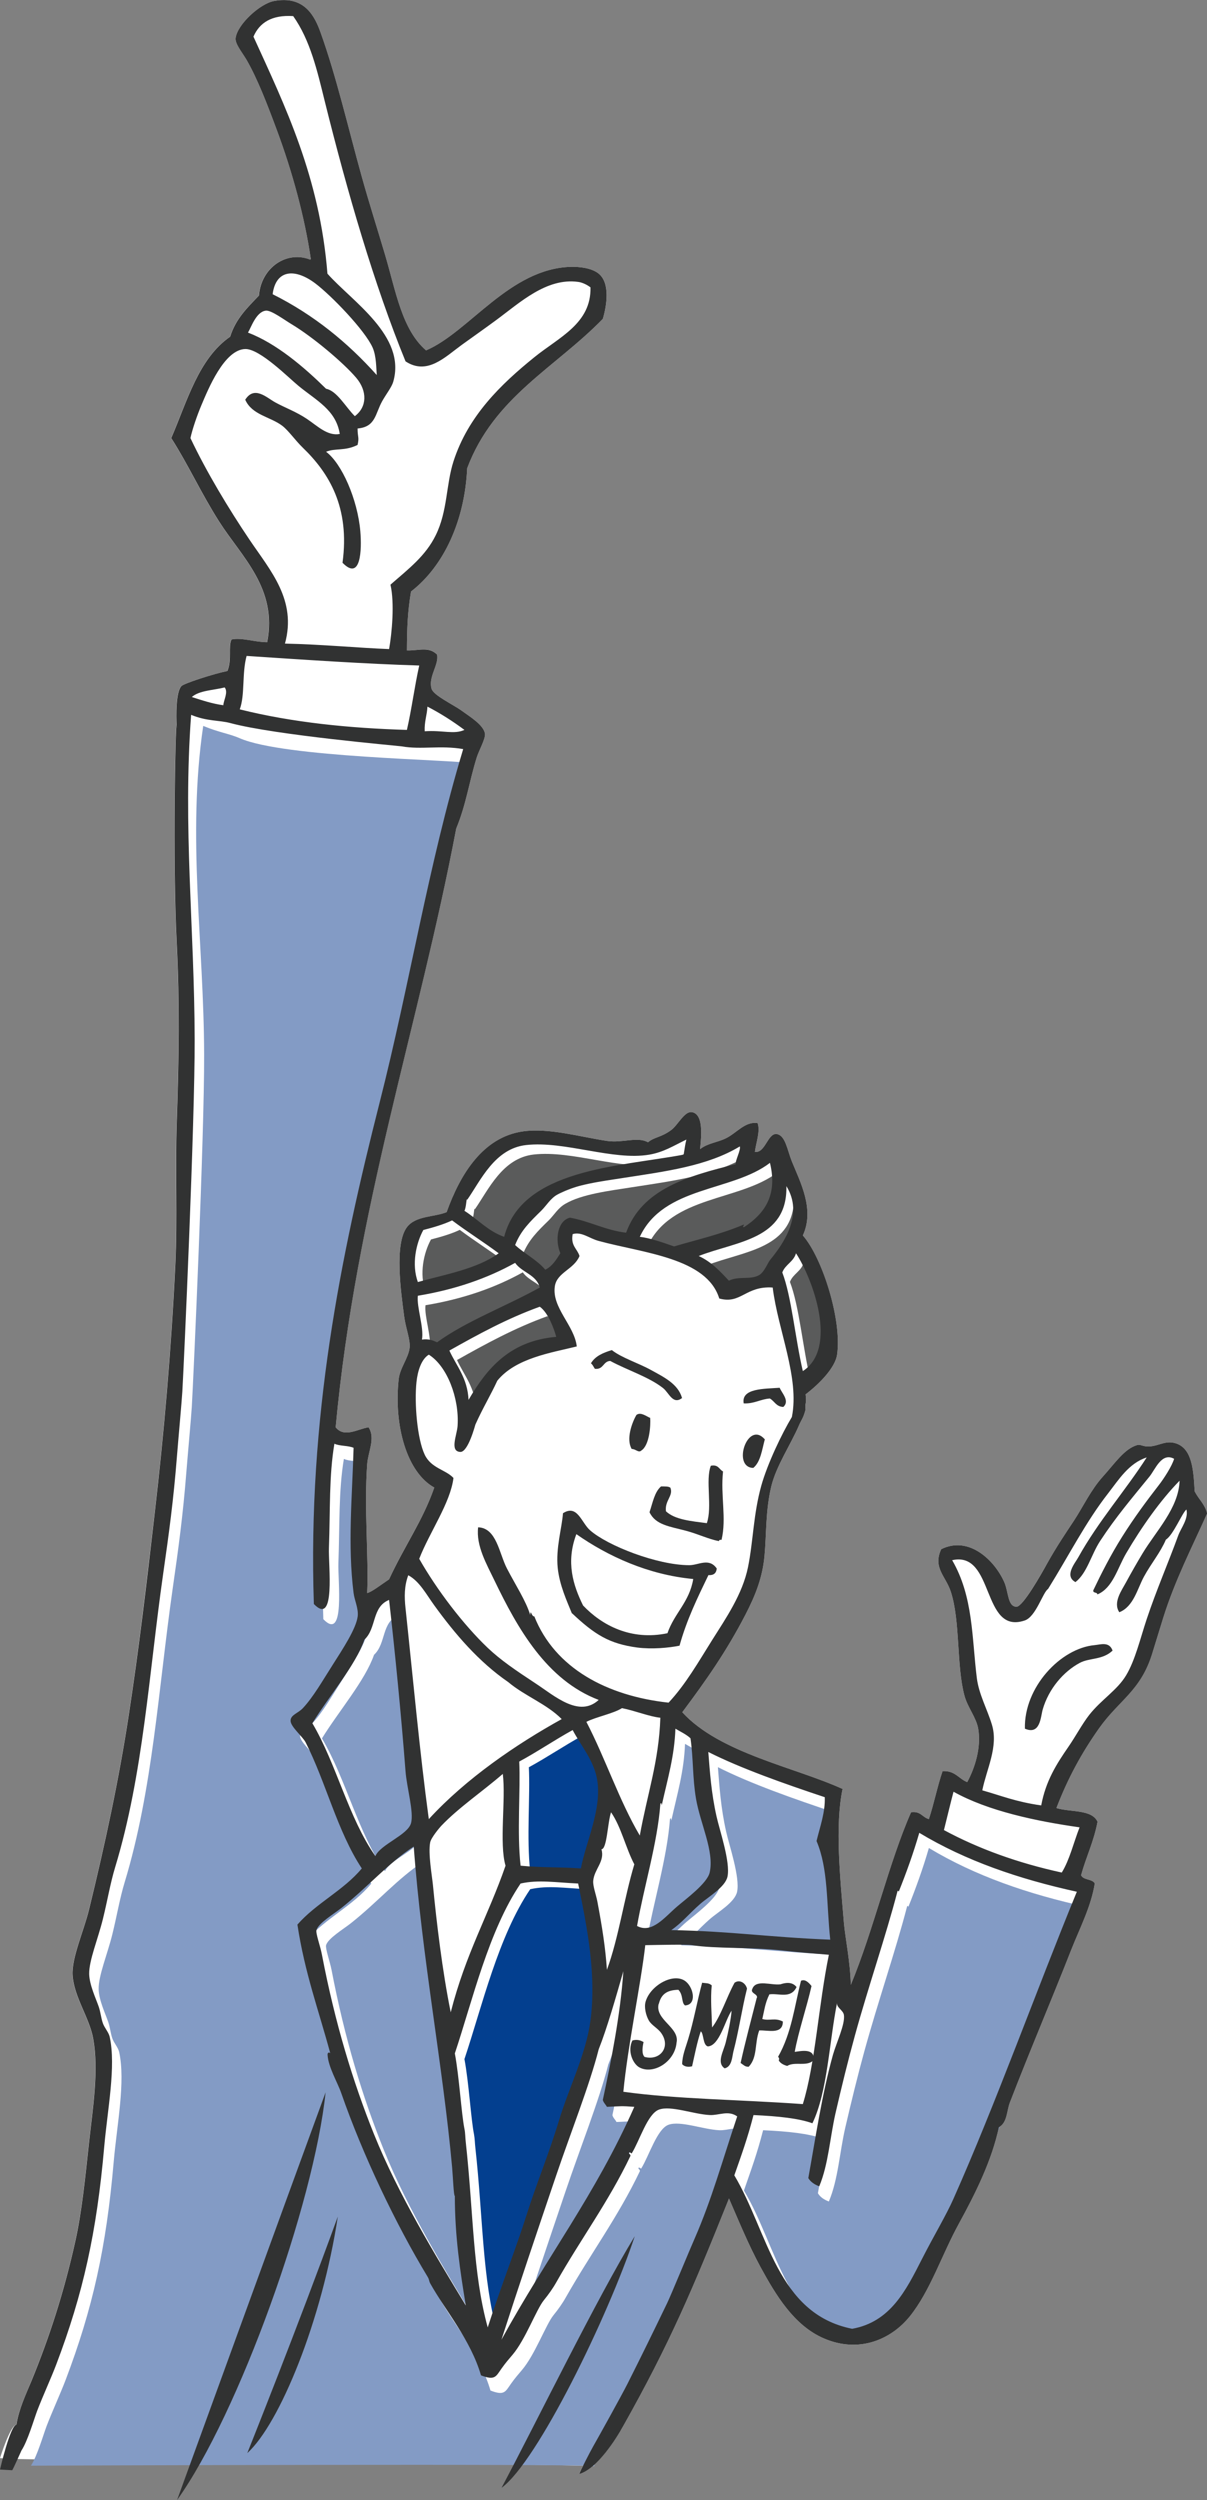 <?xml version="1.0" encoding="UTF-8"?><svg xmlns="http://www.w3.org/2000/svg" viewBox="0 0 105.72 218.97"><rect x="0" y="0" width="105.72" height="218.97" fill="#808080" stroke="none"/><defs><style>.d{fill:#fff;}.e{fill:#5a5b5b;}.f{fill:#839bc5;}.g,.h{fill:#313232;}.h{fill-rule:evenodd;}.i{fill:#033f8f;}</style></defs><g id="a"/><g id="b"><g id="c"><g><path class="d" d="M104.64,130.65c-.1-1.85-.21-3.69-1.56-4.2-.94-.35-1.53,.19-2.4,.24-.57,.04-.76-.21-1.08-.12-1.12,.33-1.95,1.6-3,2.76-1.04,1.15-1.73,2.63-2.52,3.84-.74,1.12-1.52,2.26-2.4,3.84-.48,.85-2.08,3.71-2.64,3.72-.79,0-.7-1.3-1.08-2.16-.84-1.9-3.09-4.09-5.52-2.88-.75,1.63,.39,2.34,.84,3.72,.84,2.55,.49,6.52,1.2,9.12,.28,1.03,1.03,1.9,1.2,2.88,.28,1.64-.28,3.42-.96,4.68-.75-.29-1.06-1.02-2.16-.96-.46,1.34-.75,2.85-1.2,4.2-.57-.15-.72-.72-1.56-.6-1.94,4.4-3.3,10.37-5.28,15.12-.04-1.97-.5-4.2-.6-5.4-.33-3.96-.8-8.52-.12-11.76-4.2-1.92-10.76-3.13-14.04-6.72,2.1-2.81,3.85-5.3,5.52-8.52,.91-1.75,1.51-3.32,1.68-5.16,.18-1.9,.08-3.97,.6-6.12,.44-1.79,1.68-3.6,2.4-5.28,.22-.51,.4-.65,.6-1.44-.09-.51,.12-.52,0-1.32,1.26-.96,2.6-2.36,2.76-3.48,.44-3.05-1.32-8.52-3-10.44,1.06-2.29-.24-4.7-.96-6.48-.4-.99-.56-2.28-1.32-2.4-.8-.12-1,1.69-1.92,1.56,.09-.77,.49-1.8,.24-2.52-1.08-.18-1.83,.86-2.76,1.32-.75,.38-1.59,.42-2.28,.96,.04-.64,.43-3.06-.72-3.24-.65-.1-1.22,1.13-1.8,1.56-.9,.67-1.5,.61-2.04,1.08-.95-.53-2.21,.09-3.6-.12-2.37-.36-5.07-1.15-7.32-.84-3.51,.48-5.53,3.75-6.72,7.08-1.09,.46-2.71,.3-3.48,1.32-1.11,1.48-.52,5.67-.24,7.8,.14,1.07,.56,2.07,.48,2.76-.11,.91-.85,1.76-.96,2.76-.44,4.11,.74,8.17,3.12,9.48-1.03,2.95-2.57,5.01-3.96,8.04-.69,.46-1.53,1.12-1.92,1.2,.14-3.24-.28-7.36,0-11.28,.08-1.11,.75-2.28,.12-3.24-.96,.16-2.13,.95-2.88,0,1.78-19.28,7.26-35.11,10.56-52.44,.89-2.16,1.12-4.06,1.8-6.24,.19-.59,.76-1.61,.72-2.04-.08-.78-1.4-1.57-2.04-2.04-.73-.54-2.46-1.33-2.64-1.92-.31-1.05,.67-2.11,.48-3-.76-.75-1.64-.32-2.64-.36,.01-1.98,.06-3.36,.36-5.16,2.91-2.25,4.71-6.25,4.92-10.8,2.35-6.25,7.71-8.79,11.88-13.08,.34-1.14,.68-3.12-.36-3.96-.64-.52-1.77-.61-2.4-.6-5.4,.13-8.93,5.7-12.72,7.32-2.12-1.83-2.64-5.16-3.6-8.4-.67-2.26-1.4-4.54-2.04-6.84-1.13-4.06-2.23-8.8-3.6-12.6-.49-1.36-1.37-3.27-4.08-2.76-1.23,.23-3.21,2.05-3.36,3.24-.06,.51,.52,1.16,.96,1.92,.95,1.65,1.79,3.83,2.64,6.12,1.36,3.65,2.45,7.63,2.99,11.35-.03-.07-.14,0,0,.05-2.11-.89-4.37,.67-4.56,3.12-1,1.04-2.04,2.04-2.52,3.6-2.77,1.92-3.75,5.61-5.16,8.88,1.5,2.35,2.6,4.8,4.2,7.32,1.96,3.08,5.13,5.85,4.2,10.56-1.08,0-2.24-.43-3.12-.24-.31,.61,.05,1.77-.36,2.76-1.22,.25-3.79,1.08-4.03,1.32-.5,.54-.46,2.67-.42,3.42,0,0,.01,.03,.01,.1,.02,.27,0,.18-.01-.1-.1-.08-.36,11.79,.01,19.1,.26,5.17,.2,10,0,15.76-.15,4.16,.07,8.31-.12,12.36-.36,7.54-1.01,14.92-1.8,21.72-.73,6.29-1.4,12.01-2.28,17.76-.87,5.69-2.05,11.17-3.48,17.04-.46,1.88-1.54,4.26-1.44,5.76,.13,1.91,1.47,3.73,1.8,5.52,.51,2.81-.03,6.12-.36,9.12-.33,3.04-.63,6.08-1.2,8.64-1,4.5-2.28,8.44-3.84,12.24-.51,1.26-1.11,2.49-1.32,3.84C.89,212.44,0,215.3,0,215.3l1.07,.06c1.43,.11,41.2,.39,50,.6-.17,.34-.3,.62-.33,.73h.02c.39-.12,.78-.37,1.16-.7,.06,0,.1,0,.12,.01-.02-.02,0-.07,.03-.16,1.1-1.01,2.09-2.59,2.5-3.32,4.1-7.28,6.12-12.06,9.28-19.96,.85,1.96,1.72,4.08,2.76,6,1.34,2.46,2.93,5.11,5.52,6.24,3.14,1.37,5.96,.07,7.56-1.92,1.8-2.24,2.8-5.4,4.32-8.16,1.47-2.68,2.87-5.53,3.48-8.4,.74-.4,.68-1.43,.96-2.16,1.84-4.76,3.51-8.63,5.4-13.44,.74-1.87,1.71-3.72,2.04-5.76-.23-.41-1.01-.27-1.2-.72,.44-1.6,1.12-2.96,1.44-4.68-.5-1.1-2.38-.82-3.6-1.2,1.01-2.63,2.21-4.82,3.72-6.96,1.77-2.51,3.65-3.28,4.68-6.6,.36-1.15,.77-2.51,.96-3.12,1.04-3.31,2.53-6.19,3.84-9.12-.19-.81-.75-1.25-1.08-1.92"/><path class="d" d="M40.68,63.93c-1.01-.75-2.08-1.44-3.24-2.04-.04,.76-.28,1.32-.24,2.16,1.58-.11,2.56,.3,3.48-.12"/><path class="d" d="M72.6,171.21c-1.39-.1-2.81-.23-3.96-.36-2.89-.33-5.91-.15-8.04-.48-.51-.08-2.85-.02-4.08,0-.38,3.38-1.54,8.84-1.92,12.84,4.77,.66,10.14,.68,15.72,1.08,1.09-3.51,1.38-8.71,2.28-13.08"/><path class="d" d="M42.72,144.33c1.13,1.07,2.42,1.95,4.2,3.12,1.66,1.09,3.8,3.02,5.52,1.44-4.56-1.73-7.11-6.27-9.12-10.44-.68-1.42-1.64-3.06-1.44-4.68,1.62,.06,1.84,2.29,2.52,3.6,.76,1.47,1.68,2.86,2.04,4.08,.04-.59,.12,.18,.36,.12,1.81,4.56,6.38,6.97,11.76,7.56,1.49-1.59,2.61-3.56,3.84-5.52,1.15-1.84,2.64-3.98,3.12-6.36,.46-2.27,.51-5.12,1.21-7.64,.54-1.93,1.72-4.1,2.59-5.56,.69-3.44-1.19-7.55-1.64-11.28-2.39-.16-2.77,1.49-4.68,.96-1.1-3.56-6.63-3.97-10.56-5.04-.85-.23-1.48-.83-2.28-.6-.19,1.03,.4,1.27,.6,1.92-.48,1.17-1.97,1.43-2.16,2.64-.29,1.88,1.71,3.43,1.92,5.28-2.21,.55-5.35,1.01-6.96,3-.59,1.27-1.24,2.33-1.92,3.84,0,.01-.63,2.43-1.32,2.4-.96-.04-.29-1.49-.24-2.28,.16-2.45-.93-5.25-2.52-6.24-.66,.4-.98,1.44-1.08,2.4-.2,1.86,.07,5,.72,6.36,.57,1.2,1.83,1.3,2.52,2.04-.27,2.19-2.09,4.74-3,7.08,1.53,2.7,3.86,5.76,6,7.8"/><path class="d" d="M37.56,159.33c3.27-3.57,7.7-6.58,11.64-8.76-1.31-1.33-3.25-2.03-4.68-3.24-2.6-1.78-4.67-4.22-6.48-6.72-.69-.96-1.29-2.11-2.28-2.64-.35,.94-.35,1.88-.24,2.88,.66,6.17,1.24,12.58,2.04,18.48"/><path class="d" d="M58.8,142.05c.74-1.5,1.54-2.93,2.28-4.44-3.72-.26-7.58-1.2-10.8-2.4-.37,4.15,3.49,8.54,8.52,6.84"/><path class="d" d="M57.84,150.45c-.94-.09-2.2-.6-3.36-.84-.76,.48-2.25,.76-3.12,1.2,1.67,3.21,2.87,6.89,4.68,9.96,.64-3.59,1.67-6.46,1.8-10.32"/><path class="i" d="M43.56,204.35c1.11-3.44,2.59-7.26,3.36-9.72,.85-2.71,1.98-5.42,2.88-8.4,.87-2.85,2.38-5.81,2.76-8.76,.52-3.97-.25-7.98-1.08-12-2.03-.09-3.44-.35-5.04,0-2.8,4.14-4.2,10.2-5.76,14.88,.39,2.08,.57,5.26,.84,6.6,.07,.37,.07,.78,.12,1.2,.68,6.18,.59,11.36,1.92,16.2"/><path class="i" d="M46.44,163.91c2,.19,3.35,.1,5.28,.24,.43-2.31,1.82-5.08,1.44-7.68-.25-1.73-1.46-3.1-2.16-4.44-1.6,.88-3.08,1.89-4.68,2.76,.13,2.46-.21,6.25,.12,9.12"/><path class="d" d="M94.56,160.05c-3.8-.54-8.02-1.43-11.04-3.12-.25,.93-.54,2.16-.84,3.36,3.04,1.64,6.47,2.88,10.32,3.72,.7-1.14,1.04-2.65,1.56-3.96"/><path class="d" d="M86.04,156.81c1.65,.46,2.91,1,5.16,1.32,.4-2.15,1.33-3.61,2.4-5.16,.6-.87,1.18-1.97,1.8-2.76,1.06-1.35,2.46-2.17,3.24-3.48,.79-1.33,1.24-3.23,1.8-4.92,.84-2.52,1.91-4.98,2.76-7.32,.25-.68,.92-1.45,.72-2.28-.37,.29-1.16,2.25-1.8,2.64-.48,1.13-1.3,2.1-1.92,3.24-.58,1.07-.9,2.63-2.16,3.12-.58-.86,.21-1.93,.6-2.64,.45-.83,.94-1.69,1.44-2.52,1.18-1.96,3.16-3.96,3.24-6.36-1.66,1.69-3.32,4.04-4.68,6.36-.77,1.32-1.18,3.04-2.52,3.6-.01-.23-.4-.08-.36-.36,.7-1.47,1.55-3.14,2.52-4.68,1.09-1.73,2.15-3.15,3.24-4.56,.42-.54,1.13-1.65,1.32-2.28-1.1-.6-1.65,.94-2.16,1.56-1.56,1.92-2.94,3.52-4.32,5.64-.79,1.21-1.14,2.81-2.16,3.6-1.01-.54-.03-1.67,.24-2.16,1.78-3.2,4.14-5.86,6-8.76-1.56,.5-2.46,1.96-3.36,3.12-1.97,2.53-3.45,5.46-5.28,8.4-.46,.31-1.06,2.43-2.04,2.76-3.81,1.28-2.62-6.11-6.36-5.28,1.86,3.2,1.72,6.8,2.16,10.32,.18,1.43,.9,2.7,1.32,4.08,.59,1.93-.47,3.89-.84,5.76m9.84-12.72c.52-.05,1.26-.32,1.56,.48-.88,.84-2.03,.62-2.88,1.08-1.42,.76-2.71,2.27-3.24,4.08-.18,.62-.2,2.27-1.56,1.68-.09-3.62,3.12-7.05,6.12-7.32"/><path class="d" d="M44.04,155.37c-1.75,1.52-3.87,2.95-5.4,4.56-.12,.13-.87,1.02-.96,1.44-.19,.95,.16,2.92,.24,3.72,.31,3.18,.82,7.54,1.56,11.16,1.32-5.18,3.28-8.45,4.8-12.84-.57-1.94,.03-5.83-.24-8.04"/><path class="d" d="M33,32.85c-.05-.6-.03-1.64-.36-2.4-.68-1.53-3.63-4.58-5.04-5.64-1.82-1.37-3.45-1.16-3.72,.96,3.6,1.8,6.57,4.23,9.12,7.08"/><path class="f" d="M54,185.86c-.11-.21-.29-.35-.36-.6,.71-3.32,1.54-7.43,1.8-11.28-.65,2.27-1.43,5.04-2.16,6.84-.77,3.06-2.51,7.46-3.72,11.04-1.65,4.87-3.28,9.7-4.8,14.4,4-7.3,8.23-12.69,11.64-20.4-1.15-.09-1.21-.05-2.4,0"/><path class="f" d="M58.8,159.46c0-.13-.06-.3-.12-.12-.25,3.41-1.46,7.33-2.04,10.68,1.3,.7,2.43-.78,3.48-1.68,.75-.64,2.66-2.04,2.88-3,.42-1.86-.83-4.29-1.2-6.48-.31-1.85-.22-3.47-.48-5.28-.38-.35-.87-.57-1.32-.84-.09,2.43-.67,4.33-1.2,6.72"/><path class="f" d="M33.72,163.9c.43-1.02,2.83-1.84,3.12-2.88,.26-.96-.37-3.1-.48-4.56-.37-4.8-.91-10.35-1.44-15-1.53,.62-1.08,2.48-2.16,3.48-.77,2.24-3.11,4.96-4.56,7.32,2.12,3.6,3.16,8.28,5.52,11.64"/><path class="f" d="M30.72,168.46c-.66,.52-2,1.32-2.16,1.92-.07,.29,.33,1.4,.48,2.16,1.14,5.96,2.71,11.12,4.56,15.72,2.13,5.29,5.38,10.59,8.04,15-.51-3.02-.96-6.08-.96-9.6-.1,.06-.16-1.61-.24-2.52-.8-8.85-2.64-18.35-3.36-28.08-2.24,1.46-4.02,3.55-6.36,5.4"/><path class="f" d="M64.56,165.7c-.2,.93-1.7,1.78-2.4,2.4-.96,.84-1.61,1.66-2.52,2.28,5.28,.1,8.48,.62,13.92,.84-.35-3.2-.16-6.19-1.2-8.64,.31-1.28,.77-2.52,.72-3.84-3.49-1.16-7.38-2.53-10.2-3.96,.14,1.75,.25,3.54,.72,5.64,.27,1.21,1.23,4.01,.96,5.28"/><path class="f" d="M84.36,193.9c3.71-8.34,7.24-18.2,10.8-26.88-5.11-1.12-9.75-2.72-13.8-5.16-.52,1.8-1.14,3.51-1.8,5.16,0-.07-.1-.14-.12,0-1.02,3.92-2.53,8.27-3.72,12.6-.6,2.18-1.16,4.48-1.68,6.72-.51,2.21-.62,4.53-1.44,6.48-.41-.15-.75-.37-.96-.72,.62-3.42,1.19-7.34,2.16-10.8,.31-1.09,1.07-2.66,.96-3.48-.06-.43-.68-.67-.6-1.08-.68,3.38-.84,7.83-2.16,10.56-1.2-.43-2.95-.62-5.16-.72-.53,2.06-1.03,3.41-1.68,5.28,2.96,4.96,3.71,12.12,10.32,13.44,3.36-.6,4.72-3.37,6.12-6.12,1.1-2.15,2.1-3.81,2.76-5.28"/><path class="f" d="M63,186.58c-1.43-.07-3.4-.85-4.44-.48-1.01,.36-1.7,2.71-2.4,3.84-.02,.03-.25-.22-.24,0,0,.02,.17,.13,.12,.24-1.91,4-4.31,7.21-6.48,11.04-.29,.52-.68,1.07-1.08,1.56-.67,.83-1.62,3.46-2.76,4.8-.33,.39-.59,.68-.96,1.2-.5,.71-.58,1.07-1.8,.6-.91-3.12-3.12-5.69-4.44-8.04-.14-.25-.06-.3-.24-.6-2.79-4.61-5.68-10.67-7.56-16.08-.33-.95-1.14-2.28-1.2-3.36-.01-.26,.21-.21,.24-.12-1.03-3.79-2.24-7.05-2.88-11.28,1.64-1.88,4.05-2.99,5.64-4.92-2.14-3.23-3.16-7.6-4.92-11.04-.27-.53-1.35-1.39-1.32-1.92,.02-.5,.66-.63,1.08-1.08,.91-.97,1.74-2.43,2.64-3.84,.82-1.29,2.03-3.12,2.16-4.2,.08-.69-.28-1.4-.36-2.04-.53-4.21-.12-8.43,0-12.72-.47-.21-1.22-.14-1.68-.36-.47,2.82-.36,5.83-.48,9.12-.06,1.53,.61,6.92-1.32,4.92-.54-16.29,2.32-30.38,5.76-43.92,2.65-10.41,4.26-20.89,7.32-31.04-2.01-.35-16.5-.5-20.4-2.2-.91-.4-1.81-.5-3.2-1.08-1.43,9.69,.06,19.06,.08,28.8,.02,7.21-.94,28.45-1.08,30.84-.06,.98-.33,3.9-.48,5.76-.29,3.69-.69,6.66-1.2,10.2-1.25,8.76-1.74,17.57-4.2,25.68-.43,1.41-.68,2.94-1.08,4.56-.43,1.74-1.22,3.62-1.2,4.8,.02,.97,.59,2.15,.84,2.88,.16,.46,.2,.97,.36,1.44,.15,.42,.51,.79,.6,1.2,.56,2.6-.19,6.31-.48,9.6-.65,7.54-1.86,12.91-4.2,19.08-.47,1.24-1.18,2.77-1.68,4.08-.28,.74-.83,2.64-1.37,3.46,0,0,50.17-.2,49.36,.06-.5,.17,3.18-4.83,3.73-5.92,1.15-2.29,2.3-4.63,3.48-7.08,.34-.7,1.92-4.55,2.4-5.64,1.48-3.39,2.38-6.67,3.72-10.68-.77-.56-1.6-.08-2.4-.12"/><path class="d" d="M24.96,56.37c3.29,.07,6.45,.38,9.12,.48,.25-1.42,.49-4.03,.12-5.64,1.64-1.43,3.08-2.53,3.96-4.32,1.04-2.12,.9-4.43,1.56-6.48,1.28-3.98,4.15-6.75,7.08-9.12,2.18-1.76,4.99-2.95,4.92-6.12-.34-.26-.76-.44-1.08-.48-2.79-.38-5.12,1.83-7.2,3.36-.95,.7-1.89,1.35-3,2.16-1.46,1.06-3.01,2.69-4.92,1.44-2.75-6.73-5.1-14.79-7.08-22.8-.65-2.63-1.25-5.32-2.76-7.44-1.88-.11-2.95,.57-3.48,1.8,2.78,6.1,5.81,12.31,6.48,20.76,2.16,2.44,6.93,5.46,5.76,9.48-.13,.45-.61,1.06-.96,1.68-.62,1.13-.57,2.27-2.16,2.4,0,.81,.16,.73,0,1.44-1.13,.56-1.94,.26-2.76,.6,1.37,1.01,2.76,4.16,3,6.96,.14,1.66,.04,4.4-1.56,2.76,.66-4.86-1.18-7.86-3.48-10.08-.67-.65-1.25-1.5-1.8-1.92-1.06-.8-2.65-.94-3.24-2.28,.8-1.26,1.85-.19,2.64,.24,.82,.45,1.85,.82,2.76,1.44,.94,.63,1.81,1.52,2.88,1.32-.33-2.1-2.03-2.92-3.6-4.2-.84-.68-3.39-3.27-4.68-3.24-1.85,.05-3.26,3.55-3.84,4.92-.37,.88-.78,2.06-.96,2.88,1.42,3,3.37,6.22,5.16,8.88,1.86,2.77,4.16,5.3,3.12,9.12"/><path class="d" d="M36.72,58.29c-4.71-.14-10-.5-15.12-.84-.42,1.54-.13,3.42-.6,4.68,4.63,1.16,9.65,1.65,14.64,1.8,.42-1.82,.67-3.81,1.08-5.64"/><path class="d" d="M31.08,36.45c1.07-.81,1.1-2.2,.12-3.36-1.1-1.31-3.79-3.57-5.64-4.68-.67-.4-1.81-1.26-2.28-1.2-.84,.1-1.29,1.49-1.56,1.92,2.5,.96,4.9,3.01,6.84,4.92,.97,.19,1.73,1.63,2.52,2.4"/><path class="d" d="M52.33,166.53c.44,2.34,.71,4.08,.84,6,1.04-2.84,1.5-6.26,2.4-9.24-.76-1.44-1.14-3.26-2.04-4.56-.31,.96-.35,3.23-.84,3.24,.32,1.07-.63,1.74-.72,2.76-.04,.46,.24,1.19,.36,1.8"/><path class="e" d="M56.71,109.16c.81,.08,2.07,.51,3,.84,2.01-.59,4.03-1.04,6.12-1.92,.01,.14-.17,.19,0,.24,1.83-1.2,2.96-2.81,2.28-5.64-3.32,2.55-9.31,2-11.4,6.48"/><path class="e" d="M49.51,105.44c-.65,.38-.94,.94-1.44,1.44-.94,.92-1.79,1.73-2.28,3,.83,.77,1.91,1.29,2.64,2.16,.62-.3,.96-.88,1.32-1.44-.49-1.17-.26-2.85,.84-3.12,1.76,.32,3.07,1.09,4.92,1.32,1.38-3.82,5.42-4.98,9.6-6-.04-.34,.46-1.24,.36-1.56-2.83,1.72-6.51,2.19-10.2,2.76-1.91,.3-4.31,.59-5.76,1.44"/><path class="e" d="M69.19,112.28c.81,2.11,1.11,5.67,1.8,8.64,3.08-1.98,.91-8.01-.6-10.32-.21,.75-.94,.98-1.2,1.68"/><path class="e" d="M38.95,118.4c2.52-1.84,6.05-3.16,9-4.8-.3-1.14-1.57-1.31-2.16-2.16-2.44,1.36-5.26,2.34-8.52,2.88-.12,.99,.55,2.77,.36,3.84,.6-.08,.97,.07,1.32,.24"/><path class="e" d="M44.35,110.6c-1.33-.99-2.75-1.89-4.08-2.88-.76,.36-1.63,.61-2.52,.84-.64,1.17-1.04,3.01-.48,4.56,2.31-.65,5.18-1.14,7.08-2.52"/><path class="e" d="M60.55,101.96c.08-.44,.13-.91,.24-1.32-1.13,.55-1.98,1.1-3.24,1.32-3.2,.55-7.4-1.22-10.8-.84-2.75,.31-3.97,3.1-5.16,4.8-.07-.27-.07,.65-.24,.96,1.18,.74,2.06,1.78,3.48,2.28,1.54-5.96,10.06-6.14,15.72-7.2"/><path class="e" d="M49.39,117.92c-.19-.7-.69-2.1-1.44-2.64-2.88,1.04-5.41,2.43-7.92,3.84,.63,1.37,1.59,2.41,1.68,4.32,1.62-2.78,3.63-5.17,7.68-5.52"/><path class="e" d="M64.51,113c.9-.43,1.86-.05,2.64-.48,.46-.25,.77-1.09,.96-1.32,1.22-1.49,2.97-4,1.44-6.48,.1,4.7-4.38,4.82-7.68,6.12,1.1,.5,1.87,1.33,2.64,2.16"/><path class="g" d="M91.33,149.73c.52-1.81,1.82-3.32,3.24-4.08,.85-.46,2-.24,2.88-1.08-.29-.81-1.04-.53-1.56-.48-3,.27-6.21,3.7-6.12,7.32,1.36,.59,1.38-1.06,1.56-1.68"/><path class="g" d="M104.64,130.65c-.1-1.85-.21-3.69-1.56-4.2-.94-.35-1.53,.19-2.4,.24-.57,.04-.76-.21-1.08-.12-1.12,.33-1.95,1.6-3,2.76-1.04,1.15-1.73,2.63-2.52,3.84-.74,1.12-1.52,2.26-2.4,3.84-.47,.85-2.08,3.71-2.64,3.72-.79,0-.7-1.3-1.08-2.16-.84-1.9-3.09-4.09-5.52-2.88-.75,1.63,.39,2.34,.84,3.72,.84,2.55,.49,6.52,1.2,9.12,.28,1.03,1.03,1.9,1.2,2.88,.28,1.64-.28,3.42-.96,4.68-.75-.29-1.06-1.02-2.16-.96-.46,1.34-.75,2.85-1.2,4.2-.57-.15-.72-.72-1.56-.6-1.94,4.4-3.3,10.37-5.28,15.12-.04-1.97-.5-4.21-.6-5.4-.33-3.96-.8-8.52-.12-11.76-4.2-1.92-10.76-3.13-14.04-6.72,2.1-2.81,3.85-5.3,5.52-8.52,.91-1.75,1.51-3.32,1.68-5.16,.18-1.9,.08-3.97,.6-6.12,.44-1.79,1.68-3.61,2.4-5.28,.22-.52,.4-.65,.6-1.44-.09-.51,.12-.52,0-1.32,1.26-.96,2.6-2.36,2.76-3.48,.44-3.05-1.31-8.52-3-10.44,1.06-2.29-.24-4.7-.96-6.48-.4-.99-.56-2.28-1.32-2.4-.8-.12-1,1.69-1.92,1.56,.09-.77,.49-1.8,.24-2.52-1.08-.18-1.83,.86-2.76,1.32-.75,.38-1.59,.42-2.28,.96,.04-.64,.43-3.06-.72-3.24-.65-.1-1.22,1.13-1.8,1.56-.9,.67-1.5,.61-2.04,1.08-.95-.53-2.21,.09-3.6-.12-2.37-.36-5.07-1.15-7.32-.84-3.52,.48-5.53,3.75-6.72,7.08-1.1,.45-2.71,.3-3.48,1.32-1.11,1.48-.52,5.67-.24,7.8,.14,1.07,.56,2.07,.48,2.76-.11,.91-.85,1.76-.96,2.76-.44,4.11,.74,8.17,3.12,9.48-1.03,2.95-2.56,5.01-3.96,8.04-.69,.46-1.53,1.12-1.92,1.2,.14-3.24-.28-7.36,0-11.28,.08-1.11,.75-2.28,.12-3.24-.96,.16-2.13,.95-2.88,0,1.79-19.28,7.27-35.11,10.56-52.44,.89-2.16,1.12-4.06,1.8-6.24,.19-.59,.76-1.61,.72-2.04-.08-.78-1.4-1.57-2.04-2.04-.72-.53-2.46-1.33-2.64-1.92-.31-1.05,.67-2.11,.48-3-.76-.74-1.64-.32-2.64-.36,.01-1.98,.06-3.36,.36-5.16,2.91-2.25,4.71-6.25,4.92-10.8,2.35-6.25,7.71-8.79,11.88-13.08,.34-1.14,.67-3.12-.36-3.96-.64-.52-1.76-.61-2.4-.6-5.4,.13-8.93,5.7-12.72,7.32-2.12-1.83-2.64-5.16-3.6-8.4-.67-2.26-1.4-4.54-2.04-6.84-1.13-4.06-2.23-8.8-3.6-12.6-.49-1.36-1.37-3.27-4.08-2.76-1.23,.23-3.21,2.05-3.36,3.24-.06,.51,.52,1.17,.96,1.92,.95,1.65,1.79,3.83,2.64,6.12,1.36,3.65,2.45,7.64,2.99,11.35-.03-.07-.14,0,.01,.05-2.11-.89-4.37,.67-4.56,3.12-1,1.04-2.04,2.04-2.52,3.6-2.77,1.92-3.75,5.61-5.16,8.88,1.5,2.35,2.6,4.8,4.2,7.32,1.96,3.08,5.13,5.85,4.2,10.56-1.08,0-2.23-.43-3.12-.24-.31,.61,.05,1.77-.36,2.76-1.22,.25-3.79,1.08-4.03,1.32-.5,.54-.46,2.67-.42,3.42,0,0,0,.03,.01,.1,.02,.27,0,.18-.01-.1-.1-.08-.36,11.79,.01,19.1,.26,5.17,.2,10,0,15.76-.14,4.16,.07,8.31-.12,12.36-.36,7.54-1.01,14.92-1.8,21.72-.72,6.29-1.4,12.01-2.28,17.76-.87,5.69-2.05,11.17-3.48,17.04-.46,1.88-1.54,4.26-1.44,5.76,.13,1.91,1.47,3.72,1.8,5.52,.51,2.8-.03,6.12-.36,9.12-.33,3.04-.63,6.08-1.2,8.64-1,4.5-2.28,8.44-3.84,12.24-.52,1.25-1.11,2.49-1.32,3.84-.55,.07-1.44,3.93-1.44,3.93l1.07,.06c.11-.16,.81-1.73,.81-1.73,.54-.82,1.09-2.71,1.37-3.46,.5-1.31,1.21-2.84,1.68-4.08,2.34-6.17,3.54-11.54,4.2-19.08,.29-3.29,1.04-7,.48-9.6-.09-.41-.45-.78-.6-1.2-.16-.46-.2-.97-.36-1.44-.25-.73-.82-1.91-.84-2.88-.02-1.18,.77-3.06,1.2-4.8,.4-1.62,.65-3.15,1.08-4.56,2.46-8.11,2.95-16.92,4.2-25.68,.51-3.54,.91-6.51,1.2-10.2,.15-1.86,.42-4.78,.48-5.76,.14-2.39,1.1-23.63,1.08-30.84-.02-9.74-1.04-18.58-.31-28.44,1.39,.58,2.47,.46,3.43,.72,3.93,1.06,14.7,1.99,15,2.04,1.74,.31,3.39-.11,5.4,.24-3.06,10.15-4.67,20.55-7.32,30.96-3.44,13.54-6.3,27.63-5.76,43.92,1.93,2,1.26-3.39,1.32-4.92,.12-3.29,0-6.3,.48-9.12,.46,.22,1.21,.15,1.68,.36-.12,4.29-.53,8.51,0,12.72,.08,.64,.44,1.35,.36,2.04-.13,1.08-1.34,2.91-2.16,4.2-.9,1.41-1.73,2.87-2.64,3.84-.42,.45-1.06,.58-1.08,1.08-.03,.53,1.05,1.39,1.32,1.92,1.76,3.44,2.78,7.81,4.92,11.04-1.6,1.93-4,3.04-5.64,4.92,.64,4.23,1.86,7.49,2.88,11.28-.03-.09-.25-.14-.24,.12,.06,1.08,.87,2.41,1.2,3.36,1.88,5.41,4.77,11.47,7.56,16.08,.18,.3,.1,.35,.24,.6,1.31,2.35,3.53,4.92,4.44,8.04,1.23,.47,1.3,.11,1.8-.6,.37-.52,.63-.81,.96-1.2,1.14-1.34,2.08-3.97,2.76-4.8,.4-.49,.79-1.04,1.08-1.56,2.17-3.83,4.57-7.04,6.48-11.04,.06-.11-.12-.22-.12-.24-.01-.22,.22,.03,.24,0,.7-1.12,1.38-3.48,2.4-3.84,1.04-.37,3.01,.41,4.44,.48,.79,.04,1.63-.44,2.4,.12-1.34,4.01-2.24,7.29-3.72,10.68-.48,1.09-2.06,4.93-2.4,5.64-1.18,2.45-2.33,4.8-3.48,7.08-.55,1.09-2.48,4.56-3.02,5.51-.27,.48-1.12,2.11-1.21,2.41h.02c1.56-.47,3.24-3.14,3.81-4.17,4.1-7.28,6.12-12.06,9.28-19.96,.85,1.96,1.72,4.08,2.76,6,1.34,2.46,2.93,5.11,5.52,6.24,3.14,1.37,5.96,.07,7.56-1.92,1.8-2.24,2.8-5.4,4.32-8.16,1.47-2.68,2.87-5.53,3.48-8.4,.74-.4,.68-1.43,.96-2.16,1.84-4.76,3.51-8.63,5.4-13.44,.74-1.87,1.71-3.72,2.04-5.76-.23-.41-1.01-.27-1.2-.72,.44-1.6,1.12-2.96,1.44-4.68-.5-1.1-2.38-.82-3.6-1.2,1.01-2.63,2.21-4.82,3.72-6.96,1.77-2.51,3.66-3.28,4.68-6.6,.35-1.15,.77-2.51,.96-3.12,1.04-3.31,2.53-6.19,3.84-9.12-.19-.81-.75-1.25-1.08-1.92M19.56,61.77c-1.01-.14-1.88-.44-2.76-.72,.66-.58,1.89-.59,2.88-.84,.33,.42-.09,1.1-.12,1.56M27.6,24.81c1.41,1.06,4.36,4.11,5.04,5.64,.33,.76,.31,1.8,.36,2.4-2.55-2.85-5.52-5.28-9.12-7.08,.27-2.12,1.9-2.32,3.72-.96m-4.32,2.4c.47-.06,1.61,.8,2.28,1.2,1.85,1.11,4.53,3.37,5.64,4.68,.98,1.16,.96,2.55-.12,3.36-.79-.77-1.55-2.21-2.52-2.4-1.94-1.91-4.34-3.96-6.84-4.92,.27-.43,.71-1.82,1.56-1.92m-1.44,20.04c-1.79-2.66-3.74-5.88-5.16-8.88,.18-.82,.59-2,.96-2.88,.58-1.37,1.99-4.87,3.84-4.92,1.29-.03,3.84,2.56,4.68,3.24,1.56,1.28,3.27,2.1,3.6,4.2-1.07,.2-1.94-.69-2.88-1.32-.92-.62-1.94-.99-2.76-1.44-.78-.43-1.84-1.5-2.64-.24,.59,1.34,2.18,1.48,3.24,2.28,.55,.42,1.13,1.27,1.8,1.92,2.3,2.22,4.14,5.22,3.48,10.08,1.6,1.64,1.7-1.1,1.56-2.76-.24-2.8-1.63-5.95-3-6.96,.82-.34,1.63-.04,2.76-.6,.16-.71,0-.63,0-1.44,1.59-.14,1.53-1.27,2.16-2.4,.35-.62,.83-1.23,.96-1.68,1.17-4.02-3.6-7.04-5.76-9.48-.67-8.45-3.7-14.66-6.48-20.76,.53-1.23,1.61-1.92,3.48-1.8,1.5,2.12,2.11,4.81,2.76,7.44,1.99,8.01,4.33,16.07,7.08,22.8,1.9,1.25,3.46-.38,4.92-1.44,1.11-.8,2.05-1.46,3-2.16,2.08-1.53,4.42-3.74,7.2-3.36,.32,.04,.74,.22,1.08,.48,.07,3.17-2.75,4.36-4.92,6.12-2.93,2.37-5.8,5.14-7.08,9.12-.66,2.05-.51,4.36-1.56,6.48-.89,1.8-2.32,2.89-3.96,4.32,.37,1.61,.13,4.23-.12,5.64-2.67-.1-5.83-.41-9.12-.48,1.04-3.82-1.25-6.35-3.12-9.12m13.8,16.68c-4.99-.15-10.01-.64-14.64-1.8,.47-1.26,.18-3.14,.6-4.68,5.12,.34,10.41,.7,15.12,.84-.41,1.83-.66,3.82-1.08,5.64m1.56,.12c-.04-.84,.2-1.4,.24-2.16,1.16,.6,2.23,1.29,3.24,2.04-.92,.42-1.9,.01-3.48,.12m35.04,93.36c.05,1.32-.41,2.56-.72,3.84,1.04,2.45,.86,5.44,1.2,8.64-5.44-.22-8.64-.74-13.92-.84,.91-.62,1.56-1.44,2.52-2.28,.7-.62,2.2-1.47,2.4-2.4,.27-1.27-.69-4.06-.96-5.28-.47-2.1-.58-3.89-.72-5.64,2.82,1.43,6.71,2.8,10.2,3.96m-11.76-5.16c.26,1.81,.17,3.43,.48,5.28,.37,2.19,1.62,4.62,1.2,6.48-.22,.96-2.13,2.35-2.88,3-1.05,.9-2.18,2.38-3.48,1.68,.58-3.35,1.79-7.27,2.04-10.68,.06-.19,.12,0,.12,.12,.53-2.39,1.11-4.29,1.2-6.72,.45,.27,.94,.49,1.32,.84m-15,2.04c1.61-.87,3.08-1.88,4.68-2.76,.7,1.34,1.91,2.71,2.16,4.44,.38,2.6-1.01,5.37-1.44,7.68-1.93-.14-3.28-.05-5.28-.24-.33-2.87,0-6.66-.12-9.12m7.2,7.68c.49-.01,.53-2.28,.84-3.24,.9,1.3,1.28,3.12,2.04,4.56-.9,2.98-1.36,6.4-2.4,9.24-.13-1.92-.4-3.66-.84-6-.12-.61-.4-1.34-.36-1.8,.09-1.02,1.04-1.69,.72-2.76m-1.32-11.16c.87-.44,2.36-.72,3.12-1.2,1.16,.23,2.42,.75,3.36,.84-.13,3.86-1.16,6.73-1.8,10.32-1.81-3.07-3.01-6.75-4.68-9.96m18.96-30.72c-.69-2.97-.99-6.53-1.8-8.64,.26-.7,.99-.93,1.2-1.68,1.51,2.31,3.68,8.33,.6,10.32m-1.44-16.2c1.53,2.48-.22,4.99-1.44,6.48-.19,.23-.5,1.07-.96,1.32-.78,.43-1.74,.05-2.64,.48-.77-.83-1.54-1.66-2.64-2.16,3.3-1.3,7.78-1.42,7.68-6.12m-1.44-2.04c.68,2.83-.45,4.44-2.28,5.64-.18-.05,.01-.1,0-.24-2.09,.88-4.12,1.33-6.12,1.92-.93-.33-2.19-.76-3-.84,2.09-4.47,8.08-3.93,11.4-6.48m-2.64-1.44c.1,.33-.41,1.23-.36,1.56-4.18,1.02-8.22,2.18-9.6,6-1.85-.23-3.16-1-4.92-1.32-1.1,.28-1.33,1.95-.84,3.12-.36,.56-.7,1.14-1.32,1.44-.73-.87-1.81-1.39-2.64-2.16,.49-1.27,1.34-2.08,2.28-3,.5-.5,.79-1.06,1.44-1.44,1.45-.85,3.85-1.14,5.76-1.44,3.69-.57,7.37-1.04,10.2-2.76m-28.2,13.08c3.26-.54,6.08-1.52,8.52-2.88,.59,.85,1.86,1.02,2.16,2.16-2.95,1.64-6.48,2.96-9,4.8-.35-.17-.72-.32-1.32-.24,.19-1.07-.48-2.85-.36-3.84m10.68,.96c.75,.54,1.25,1.94,1.44,2.64-4.05,.35-6.06,2.74-7.68,5.52-.09-1.91-1.05-2.95-1.68-4.32,2.51-1.41,5.04-2.8,7.92-3.84m-6.36-9.36c1.19-1.71,2.41-4.49,5.16-4.8,3.4-.38,7.6,1.39,10.8,.84,1.26-.22,2.1-.77,3.24-1.32-.11,.41-.16,.88-.24,1.32-5.66,1.06-14.18,1.24-15.72,7.2-1.42-.5-2.31-1.54-3.48-2.28,.17-.31,.17-1.23,.24-.96m-3.84,2.64c.89-.23,1.76-.48,2.52-.84,1.33,1,2.75,1.89,4.08,2.88-1.9,1.38-4.77,1.87-7.08,2.52-.56-1.55-.16-3.39,.48-4.56m2.64,21.72c-.69-.74-1.95-.84-2.52-2.04-.65-1.36-.92-4.5-.72-6.36,.1-.96,.42-2,1.08-2.4,1.59,.99,2.68,3.79,2.52,6.24-.05,.79-.72,2.24,.24,2.28,.69,.03,1.31-2.39,1.32-2.4,.68-1.51,1.33-2.56,1.92-3.84,1.61-1.99,4.75-2.45,6.96-3-.21-1.85-2.21-3.4-1.92-5.28,.19-1.21,1.68-1.47,2.16-2.64-.2-.65-.79-.89-.6-1.92,.8-.23,1.43,.37,2.28,.6,3.93,1.07,9.46,1.48,10.56,5.04,1.91,.53,2.29-1.12,4.68-.96,.46,3.74,2.37,7.9,1.68,11.34-.88,1.46-2.14,4.09-2.68,6.02-.7,2.52-.7,4.85-1.16,7.12-.48,2.38-1.96,4.52-3.12,6.36-1.23,1.96-2.35,3.93-3.84,5.52-5.38-.59-9.95-3-11.76-7.56-.24,.06-.32-.71-.36-.12-.36-1.22-1.28-2.61-2.04-4.08-.68-1.31-.9-3.54-2.52-3.6-.2,1.62,.76,3.26,1.44,4.68,2.01,4.17,4.56,8.71,9.12,10.44-1.72,1.58-3.86-.35-5.52-1.44-1.78-1.17-3.07-2.05-4.2-3.12-2.14-2.04-4.47-5.1-6-7.8,.91-2.34,2.73-4.89,3-7.08m-3.96,8.52c.99,.53,1.58,1.68,2.28,2.64,1.81,2.5,3.89,4.94,6.48,6.72,1.43,1.21,3.37,1.91,4.68,3.24-3.94,2.18-8.37,5.19-11.64,8.76-.8-5.9-1.38-12.31-2.04-18.48-.11-1-.11-1.94,.24-2.88m8.52,25.44c-1.52,4.39-3.48,7.66-4.8,12.84-.74-3.61-1.25-7.98-1.56-11.16-.08-.8-.43-2.77-.24-3.72,.08-.42,.84-1.31,.96-1.44,1.53-1.61,3.65-3.04,5.4-4.56,.28,2.21-.33,6.1,.24,8.04m-16.92-12.48c1.45-2.36,3.79-5.08,4.56-7.32,1.08-1,.63-2.86,2.16-3.48,.53,4.65,1.07,10.2,1.44,15,.11,1.46,.75,3.6,.48,4.56-.29,1.04-2.69,1.86-3.12,2.88-2.36-3.36-3.4-8.05-5.52-11.64m5.4,36c-1.85-4.6-3.42-9.76-4.56-15.72-.14-.76-.56-1.87-.48-2.16,.16-.6,1.5-1.4,2.16-1.92,2.34-1.85,4.12-3.94,6.36-5.4,.72,9.73,2.56,19.23,3.36,28.08,.08,.91,.14,2.58,.24,2.52,0,3.52,.46,6.58,.96,9.6-2.67-4.41-5.91-9.71-8.04-15m9.96,16.92c-1.33-4.84-1.24-10.02-1.92-16.2-.05-.42-.04-.83-.12-1.2-.27-1.34-.45-4.52-.84-6.6,1.56-4.68,2.96-10.74,5.76-14.88,1.59-.35,3.01-.09,5.04,0,.83,4.02,1.6,8.03,1.08,12-.39,2.95-1.9,5.91-2.76,8.76-.9,2.98-2.03,5.68-2.88,8.4-.77,2.46-2.25,6.28-3.36,9.72m1.2,1.08c1.52-4.71,3.15-9.53,4.8-14.4,1.21-3.58,2.95-7.98,3.72-11.04,.72-1.8,1.51-4.57,2.16-6.84-.26,3.85-1.09,7.96-1.8,11.28,.07,.25,.25,.39,.36,.6,1.19-.05,1.25-.09,2.4,0-3.41,7.71-7.64,13.1-11.64,20.4m10.68-21.72c.38-4,1.54-9.46,1.92-12.84,1.23-.02,3.57-.08,4.08,0,2.13,.33,5.15,.15,8.04,.48,1.15,.13,2.58,.25,3.96,.36-.9,4.37-1.19,9.57-2.28,13.08-5.58-.4-10.95-.42-15.72-1.08m28.92,9.36c-.65,1.47-1.66,3.13-2.76,5.28-1.4,2.75-2.76,5.52-6.12,6.12-6.6-1.32-7.36-8.48-10.32-13.44,.65-1.86,1.15-3.22,1.68-5.28,2.21,.1,3.96,.29,5.16,.72,1.32-2.73,1.48-7.18,2.16-10.56-.08,.42,.54,.65,.6,1.08,.11,.82-.65,2.39-.96,3.48-.97,3.46-1.54,7.38-2.16,10.8,.21,.35,.55,.57,.96,.72,.81-1.95,.93-4.27,1.44-6.48,.52-2.25,1.08-4.54,1.68-6.72,1.19-4.33,2.7-8.68,3.72-12.6,.02-.14,.12-.07,.12,0,.66-1.65,1.28-3.36,1.8-5.16,4.05,2.44,8.69,4.04,13.8,5.16-3.56,8.68-7.09,18.54-10.8,26.88m11.04-32.52c-.52,1.32-.86,2.82-1.56,3.96-3.85-.84-7.28-2.08-10.32-3.72,.3-1.2,.59-2.43,.84-3.36,3.02,1.69,7.24,2.58,11.04,3.12m8.64-25.56c-.85,2.34-1.92,4.8-2.76,7.32-.56,1.69-1.01,3.6-1.8,4.92-.78,1.31-2.18,2.13-3.24,3.48-.62,.8-1.2,1.89-1.8,2.76-1.07,1.55-2,3.01-2.4,5.16-2.25-.32-3.51-.86-5.16-1.32,.37-1.86,1.43-3.83,.84-5.76-.42-1.38-1.14-2.65-1.32-4.08-.44-3.52-.3-7.12-2.16-10.32,3.74-.83,2.55,6.57,6.36,5.28,.98-.33,1.58-2.46,2.04-2.76,1.83-2.94,3.3-5.87,5.28-8.4,.9-1.16,1.8-2.62,3.36-3.12-1.86,2.9-4.22,5.56-6,8.76-.27,.49-1.25,1.62-.24,2.16,1.02-.79,1.37-2.39,2.16-3.6,1.39-2.12,2.76-3.72,4.32-5.64,.51-.62,1.06-2.16,2.16-1.56-.18,.63-.9,1.74-1.32,2.28-1.09,1.41-2.15,2.83-3.24,4.56-.97,1.54-1.82,3.21-2.52,4.68-.04,.28,.35,.13,.36,.36,1.35-.56,1.75-2.28,2.52-3.6,1.36-2.32,3.02-4.67,4.68-6.36-.08,2.4-2.06,4.4-3.24,6.36-.5,.83-.99,1.69-1.44,2.52-.38,.71-1.18,1.78-.6,2.64,1.25-.49,1.58-2.05,2.16-3.12,.62-1.14,1.44-2.11,1.92-3.24,.64-.39,1.43-2.35,1.8-2.64,.19,.83-.47,1.6-.72,2.28"/><path class="g" d="M52.12,119.89c.75,.08,.7-.66,1.33-.69,1.47,.8,3.39,1.4,4.63,2.38,.51,.4,.85,1.49,1.66,.87-.35-1.26-1.65-1.86-2.71-2.45-1.12-.62-2.58-1.07-3.44-1.75-.75,.23-1.46,.52-1.83,1.16,.16,.12,.23,.32,.35,.49"/><path class="g" d="M67.43,122.49c.41,.23,.55,.72,1.18,.74,.59-.52-.13-1.21-.32-1.68-1.34,.1-3.39,.03-3.15,1.37,.94,.04,1.45-.37,2.29-.43"/><path class="g" d="M55.75,123.92c-.4,.68-.93,2.14-.42,2.99,.36,0,.6,.37,.84,.14,.73-.46,.83-2.24,.78-2.86-.33-.13-.82-.54-1.19-.27"/><path class="g" d="M65.98,128.57c.64-.52,.76-1.58,1.01-2.5-1.51-1.73-2.9,2.47-1.01,2.5"/><path class="g" d="M58.74,130.33c-.15-.17-.52-.13-.84-.14-.58,.5-.73,1.44-1.01,2.26,.53,1.13,1.8,1.25,3.21,1.63,1.02,.27,1.99,.74,2.86,.9,.03-.09,.1-.13,.24-.11,.45-1.89-.1-3.87,.13-5.99-.35-.18-.4-.63-1.07-.5-.49,1.27,.15,3.59-.35,5.03-1.37-.18-2.79-.3-3.58-1.04-.12-.93,.65-1.35,.4-2.03"/><path class="g" d="M50.1,141.3c2,1.88,3.27,2.67,5.7,3,1.31,.17,2.78,.03,3.72-.16,.63-2.28,1.59-4.23,2.53-6.18,.46,.03,.69-.17,.73-.58-.68-.97-1.59-.29-2.4-.29-2.82,0-7.19-1.72-8.7-3.06-.76-.67-1.11-2.3-2.37-1.49-.09,1.29-.64,3.03-.46,4.79,.16,1.53,.81,2.91,1.24,3.98m.39-6.94c2.74,1.92,6.27,3.56,10.24,3.93-.33,2.02-1.66,3-2.26,4.75-3.19,.67-5.75-.7-7.39-2.43-.88-1.79-1.51-3.8-.59-6.24"/><path class="g" d="M68.15,180.15c.09,.08,.12,.18,.06,.32,.13,.22,.37,.38,.74,.48,.67-.42,1.73,.1,2.32-.51,.11-1.07-1.09-.8-1.66-.72,.31-1.74,1.05-3.91,1.47-5.77-.22-.27-.55-.64-.92-.46-.57,2.2-.81,4.55-2.01,6.66"/><path class="g" d="M66.28,174.99c-.5,1.98-1.04,3.99-1.41,5.7,.26,.17,.39,.35,.71,.33,.79-.84,.5-2.05,.92-3.18,.76-.04,2.07,.39,2.07-.78-.69-.36-1.16-.04-1.8-.22,.17-.71,.23-1.37,.62-2.16,.82-.12,1.87,.42,2.38-.64-.4-.51-1.02-.37-1.41-.24-.79,.11-2.14-.46-2.46,.39-.22,.41,.49,.44,.4,.79"/><path class="g" d="M64.33,173.68c-.68,1.23-1.2,2.93-1.96,3.9-.03-1.12-.15-2.51-.03-3.69-.28-.23-.49-.17-.84-.23-.43,1.58-.73,3.32-1.22,4.93-.23,.77-.52,1.44-.53,2.2,.2,.25,.58,.27,.87,.19,.19-.83,.45-2.18,.76-3.06,.27,.19,.17,1.2,.62,1.32,1.03-.06,1.51-2.31,2.08-3.13-.05,.69-.29,1.9-.51,2.76-.2,.81-.83,1.8-.1,2.29,.65-.15,.65-1,.77-1.48,.47-1.79,.77-3.86,1.19-5.5-.11-.48-.65-.85-1.1-.51"/><path class="g" d="M57.71,175.5c.22-.9,.79-1.2,1.71-1.22,.45,.47,.24,1.12,.58,1.37,1.02-.05,.78-1.48,.1-2.07-1.01-.88-3.12,.27-3.55,1.73-.15,.5,.03,1.22,.28,1.66,.25,.43,.8,.68,1.1,1.12,.84,1.21-.12,2.43-1.47,2.07-.28-.26-.18-.92-.09-1.3-.39-.23-.69-.22-.98-.14-.46,.94,.05,2.04,.6,2.35,1.22,.68,3.12-.47,3.27-2.16,.29-1.33-1.91-2-1.57-3.39"/><path class="h" d="M15.51,218.97c5.41-7.55,11.98-25.93,13.01-35.71-3.09,8.42-13.01,35.71-13.01,35.71"/><path class="h" d="M21.66,214.86c2.82-2.55,6.54-11.59,7.93-20.72-3.51,9.68-7.93,20.72-7.93,20.72"/><path class="h" d="M43.93,217.9c3.16-2.31,9.33-15.01,11.67-22.04-3.34,5.48-8.5,16.07-11.67,22.04"/></g></g></g></svg>